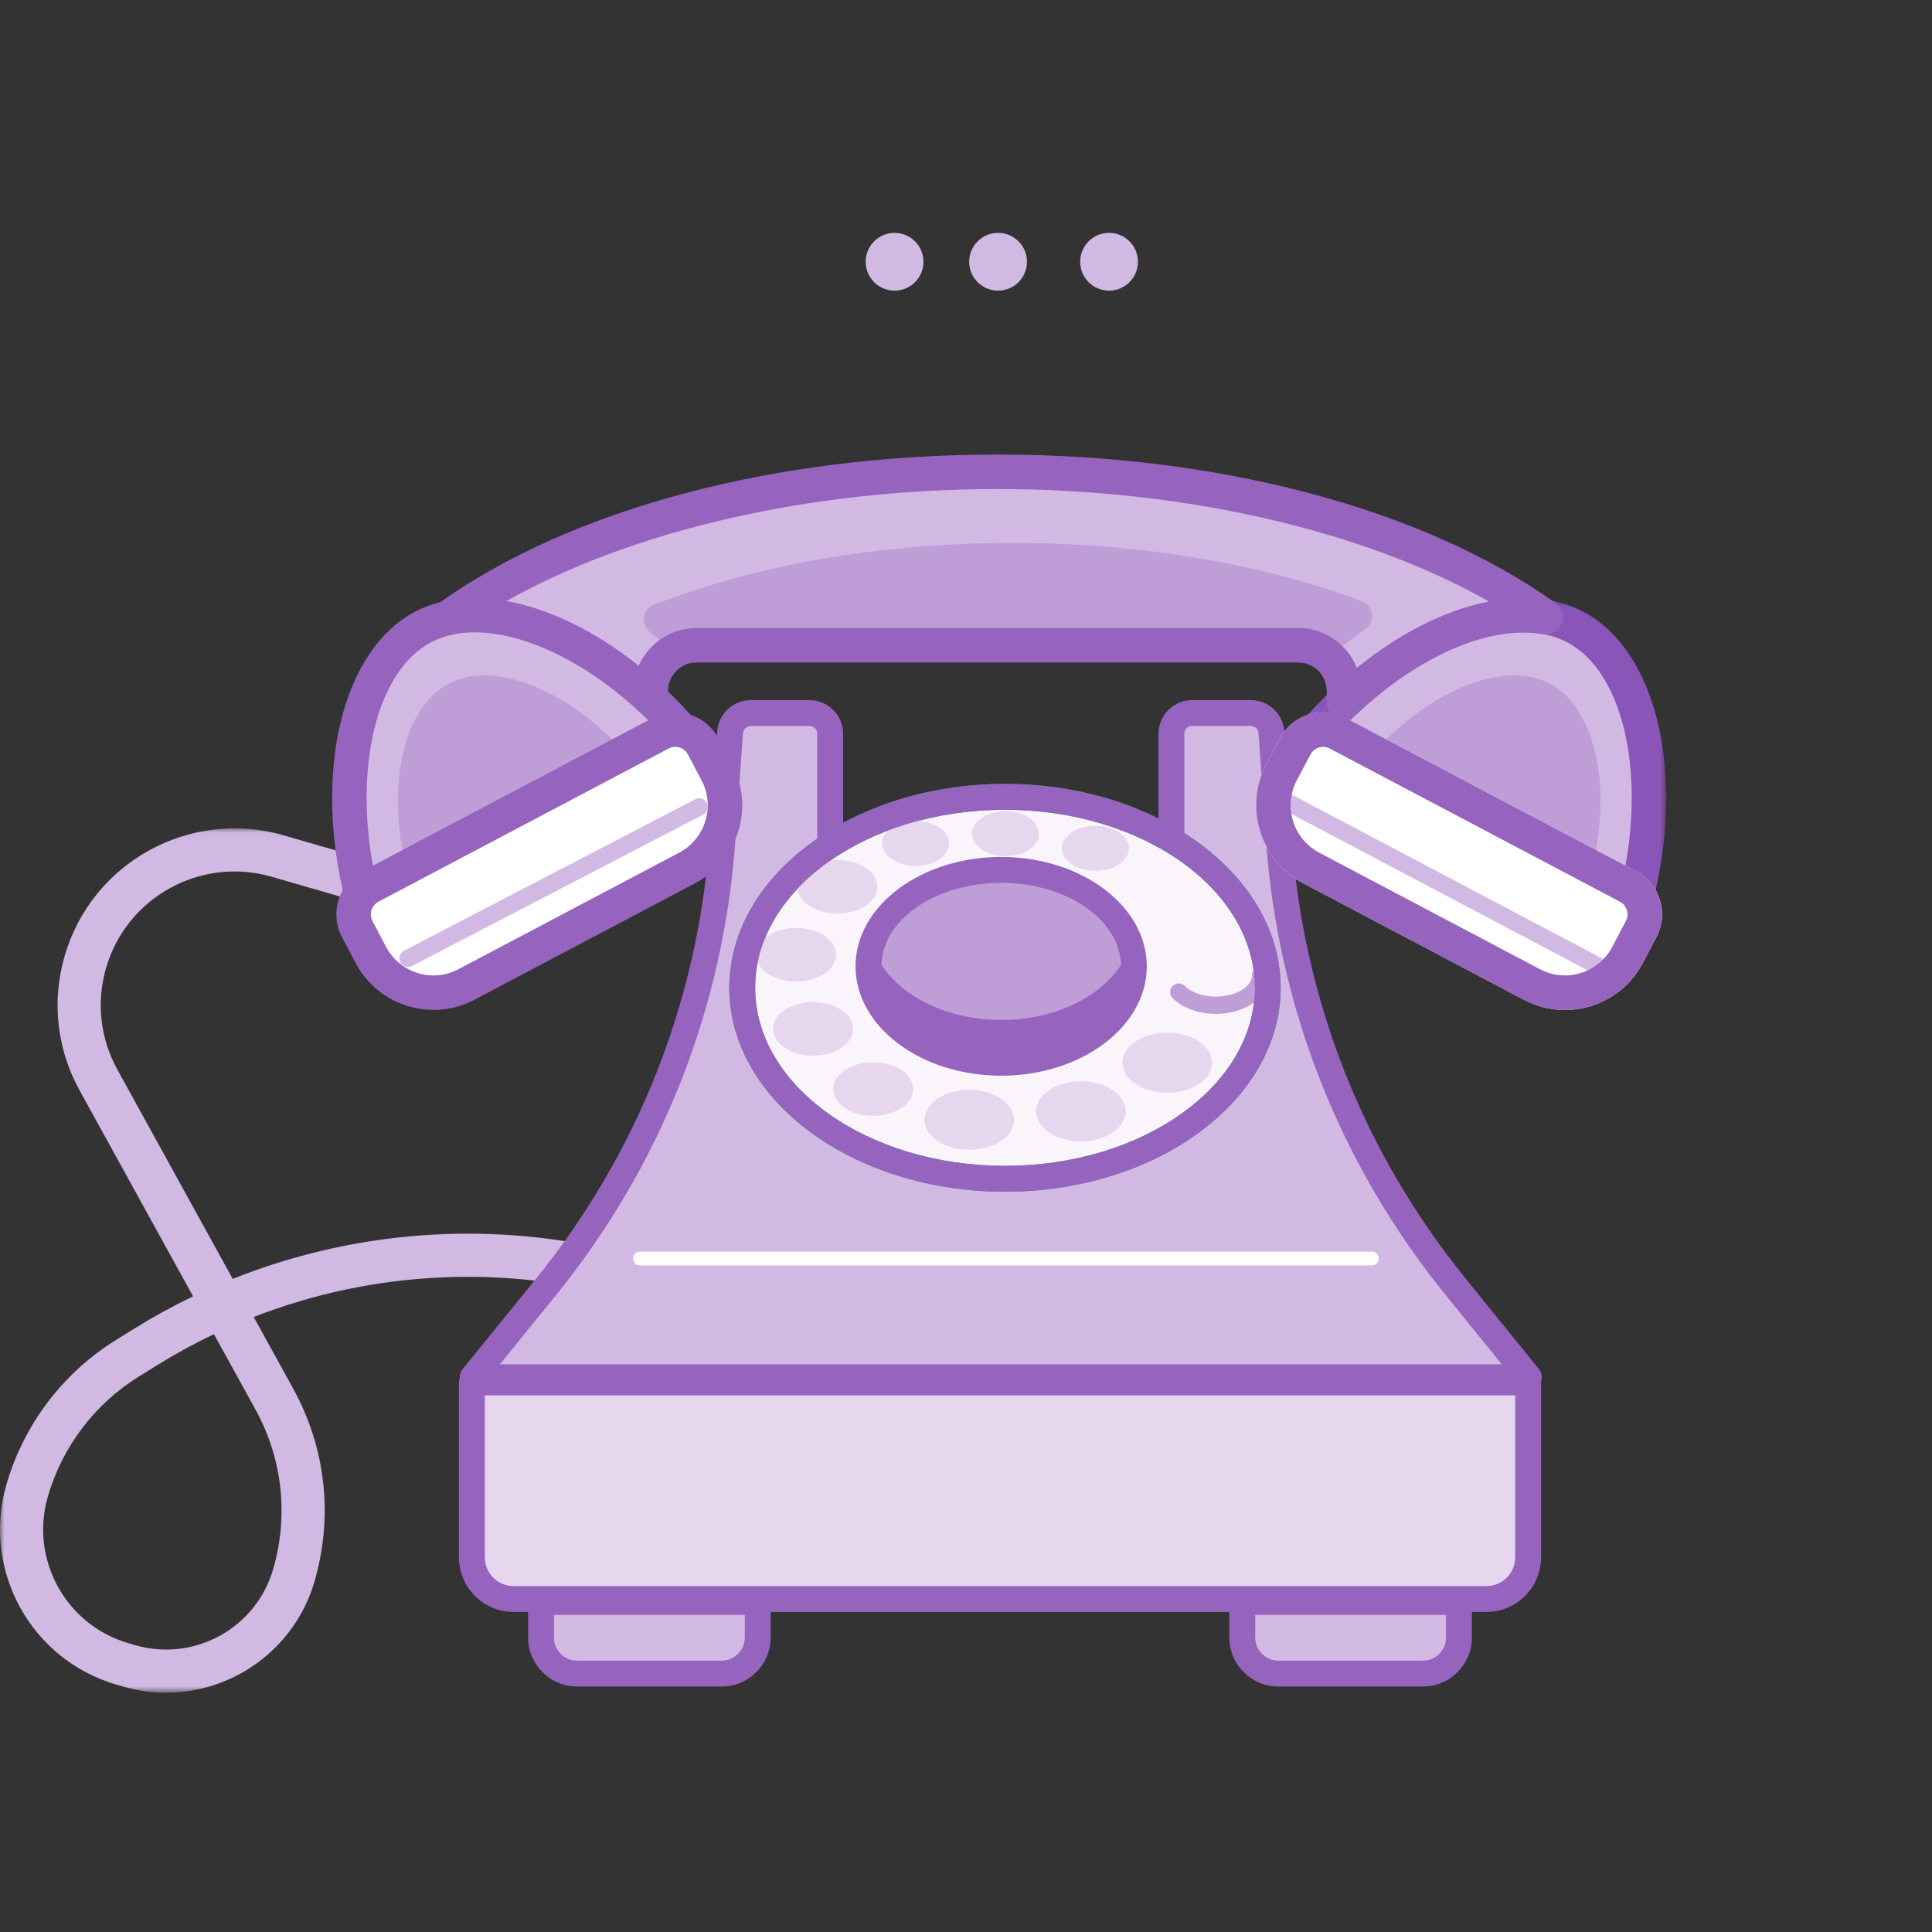 <svg width="224" height="224" viewBox="0 0 224 224" fill="none" xmlns="http://www.w3.org/2000/svg">
<rect x="0" y="0" width="224" height="224" fill="#333333" stroke="none"/>
<g clip-path="url(#clip0_5_728)">
<path fill-rule="evenodd" clip-rule="evenodd" d="M119.068 30.349C119.068 32.199 117.568 33.698 115.719 33.698C113.869 33.698 112.369 32.199 112.369 30.349C112.369 28.499 113.869 27 115.719 27C117.568 27 119.068 28.499 119.068 30.349Z" fill="#D2B9E3"/>
<path fill-rule="evenodd" clip-rule="evenodd" d="M107.068 30.349C107.068 32.199 105.568 33.698 103.719 33.698C101.869 33.698 100.369 32.199 100.369 30.349C100.369 28.499 101.869 27 103.719 27C105.568 27 107.068 28.499 107.068 30.349Z" fill="#D2B9E3"/>
<path fill-rule="evenodd" clip-rule="evenodd" d="M131.935 30.349C131.935 32.199 130.435 33.698 128.586 33.698C126.736 33.698 125.236 32.199 125.236 30.349C125.236 28.499 126.736 27 128.586 27C130.435 27 131.935 28.499 131.935 30.349Z" fill="#D2B9E3"/>
<mask id="mask0_5_728" style="mask-type:luminance" maskUnits="userSpaceOnUse" x="0" y="96" width="77" height="101">
<path d="M0 96.039H76.392V196.257H0V96.039Z" fill="#9BDCC1"/>
</mask>
<g mask="url(#mask0_5_728)">
<path fill-rule="evenodd" clip-rule="evenodd" d="M5.553 173.494C5.55 173.507 5.546 173.518 5.543 173.531C3.44 180.797 7.64 188.418 14.907 190.521L15.682 190.746C22.519 192.726 29.693 188.772 31.672 181.933C33.481 175.682 32.747 169.099 29.607 163.399L24.804 154.685C22.544 155.764 20.333 156.97 18.186 158.304L16.094 159.603C10.978 162.78 7.236 167.712 5.553 173.494ZM19.263 196.257C17.619 196.257 15.949 196.028 14.292 195.549L13.516 195.324C3.615 192.458 -2.115 182.082 0.729 172.18C0.733 172.166 0.737 172.151 0.741 172.138C2.762 165.152 7.278 159.192 13.456 155.355L15.548 154.056C17.769 152.677 20.052 151.424 22.387 150.3L9.232 126.431C6.59 121.636 5.972 116.098 7.494 110.839C10.637 99.983 22.023 93.708 32.881 96.848L50.776 102.027C52.102 102.411 52.866 103.798 52.482 105.124C52.098 106.449 50.716 107.215 49.385 106.83L31.49 101.651C23.282 99.28 14.673 104.02 12.297 112.229C11.147 116.206 11.613 120.391 13.611 124.016L26.982 148.278C42.031 142.264 58.811 141.349 74.587 145.915C75.913 146.299 76.677 147.684 76.293 149.012C75.91 150.336 74.528 151.1 73.197 150.718C58.702 146.524 43.289 147.296 29.415 152.692L33.986 160.986C37.771 167.856 38.656 175.789 36.475 183.324C34.208 191.153 27.033 196.257 19.263 196.257Z" fill="#D2B9E3"/>
</g>
<path fill-rule="evenodd" clip-rule="evenodd" d="M83.677 194.039H66.904C64.598 194.039 62.729 192.17 62.729 189.864V185.731H87.852V189.864C87.852 192.17 85.983 194.039 83.677 194.039Z" fill="#D2B9E3"/>
<path fill-rule="evenodd" clip-rule="evenodd" d="M64.229 187.23V189.864C64.229 191.338 65.429 192.539 66.904 192.539H83.677C85.152 192.539 86.352 191.338 86.352 189.864V187.23H64.229ZM83.677 195.539H66.904C63.775 195.539 61.229 192.993 61.229 189.864V184.23H89.352V189.864C89.352 192.993 86.806 195.539 83.677 195.539Z" fill="#9664BF"/>
<path fill-rule="evenodd" clip-rule="evenodd" d="M164.981 194.039H148.208C145.902 194.039 144.033 192.17 144.033 189.864V185.731H169.156V189.864C169.156 192.17 167.287 194.039 164.981 194.039Z" fill="#D2B9E3"/>
<path fill-rule="evenodd" clip-rule="evenodd" d="M145.532 187.23V189.864C145.532 191.338 146.732 192.539 148.208 192.539H164.98C166.455 192.539 167.655 191.338 167.655 189.864V187.23H145.532ZM164.98 195.539H148.208C145.078 195.539 142.532 192.993 142.532 189.864V184.23H170.655V189.864C170.655 192.993 168.109 195.539 164.98 195.539Z" fill="#9664BF"/>
<path fill-rule="evenodd" clip-rule="evenodd" d="M168.761 149.184C156.74 134.344 149.582 116.16 148.261 97.107L147.416 84.916C147.329 83.649 146.275 82.666 145.005 82.666H138.231C136.897 82.666 135.815 83.748 135.815 85.083V104.427H96.25V85.083C96.25 83.748 95.168 82.666 93.834 82.666H87.057C85.788 82.666 84.735 83.647 84.646 84.913L83.771 97.29C82.426 116.343 75.242 134.519 63.199 149.344L54.805 159.677H177.26L168.761 149.184Z" fill="#D2B9E3"/>
<path fill-rule="evenodd" clip-rule="evenodd" d="M57.956 158.177H174.115L167.595 150.128C155.316 134.969 148.113 116.67 146.766 97.211L145.921 85.02C145.888 84.541 145.485 84.166 145.006 84.166H138.231C137.726 84.166 137.314 84.577 137.314 85.083V104.427C137.314 105.255 136.643 105.927 135.814 105.927H96.251C95.423 105.927 94.751 105.255 94.751 104.427V85.083C94.751 84.577 94.34 84.166 93.834 84.166H87.057C86.578 84.166 86.177 84.54 86.143 85.018L85.268 97.396C83.893 116.857 76.665 135.147 64.363 150.289L57.956 158.177ZM177.261 161.177H54.805C54.226 161.177 53.699 160.844 53.45 160.322C53.201 159.799 53.275 159.18 53.641 158.732L62.035 148.398C73.945 133.737 80.944 116.028 82.275 97.185L83.15 84.807C83.294 82.766 85.01 81.166 87.057 81.166H93.834C95.994 81.166 97.751 82.923 97.751 85.083V102.927H134.314V85.083C134.314 82.923 136.071 81.166 138.231 81.166H145.006C147.056 81.166 148.771 82.768 148.913 84.813L149.758 97.004C151.063 115.845 158.038 133.562 169.927 148.239L178.427 158.733C178.79 159.182 178.863 159.801 178.614 160.323C178.366 160.845 177.839 161.177 177.261 161.177Z" fill="#9664BF"/>
<path fill-rule="evenodd" clip-rule="evenodd" d="M159.051 146.714H74.186C73.744 146.714 73.386 146.356 73.386 145.914C73.386 145.473 73.744 145.114 74.186 145.114H159.051C159.492 145.114 159.851 145.473 159.851 145.914C159.851 146.356 159.492 146.714 159.051 146.714Z" fill="white"/>
<path fill-rule="evenodd" clip-rule="evenodd" d="M146.984 114.529C146.984 126.757 133.345 136.671 116.52 136.671C99.695 136.671 86.055 126.757 86.055 114.529C86.055 102.301 99.695 92.388 116.52 92.388C133.345 92.388 146.984 102.301 146.984 114.529Z" fill="#F9F5FB"/>
<path fill-rule="evenodd" clip-rule="evenodd" d="M116.52 93.888C100.548 93.888 87.555 103.148 87.555 114.53C87.555 125.911 100.548 135.171 116.52 135.171C132.491 135.171 145.484 125.911 145.484 114.53C145.484 103.148 132.491 93.888 116.52 93.888ZM116.52 138.171C98.895 138.171 84.555 127.566 84.555 114.53C84.555 101.493 98.895 90.888 116.52 90.888C134.145 90.888 148.484 101.493 148.484 114.53C148.484 127.566 134.145 138.171 116.52 138.171Z" fill="#00B37D"/>
<path fill-rule="evenodd" clip-rule="evenodd" d="M131.46 112.039C131.46 118.214 124.573 123.22 116.077 123.22C107.581 123.22 100.693 118.214 100.693 112.039C100.693 105.864 107.581 100.858 116.077 100.858C124.573 100.858 131.46 105.864 131.46 112.039Z" fill="#BF9DD7"/>
<path fill-rule="evenodd" clip-rule="evenodd" d="M116.091 118.254C109.109 118.254 103.222 114.87 101.343 110.238C100.935 111.243 100.708 112.303 100.708 113.404C100.708 119.578 107.595 124.584 116.091 124.584C124.587 124.584 131.474 119.578 131.474 113.404C131.474 112.303 131.247 111.243 130.839 110.238C128.96 114.87 123.073 118.254 116.091 118.254Z" fill="#9664BF"/>
<path fill-rule="evenodd" clip-rule="evenodd" d="M140.967 117.552C138.988 117.552 137.118 116.874 135.966 115.74C135.572 115.352 135.568 114.719 135.954 114.325C136.342 113.931 136.975 113.926 137.368 114.314C138.156 115.089 139.501 115.552 140.967 115.552C143.241 115.552 145.163 114.415 145.163 113.071C145.163 112.518 145.611 112.071 146.163 112.071C146.716 112.071 147.163 112.518 147.163 113.071C147.163 115.583 144.442 117.552 140.967 117.552Z" fill="#BF9DD7"/>
<path fill-rule="evenodd" clip-rule="evenodd" d="M140.529 123.212C140.529 125.135 138.203 126.694 135.333 126.694C132.463 126.694 130.137 125.135 130.137 123.212C130.137 121.289 132.463 119.73 135.333 119.73C138.203 119.73 140.529 121.289 140.529 123.212Z" fill="#E6D7EF"/>
<path fill-rule="evenodd" clip-rule="evenodd" d="M130.528 128.846C130.528 130.769 128.202 132.328 125.332 132.328C122.462 132.328 120.136 130.769 120.136 128.846C120.136 126.923 122.462 125.364 125.332 125.364C128.202 125.364 130.528 126.923 130.528 128.846Z" fill="#E6D7EF"/>
<path fill-rule="evenodd" clip-rule="evenodd" d="M105.879 126.262C105.879 127.978 103.803 129.37 101.241 129.37C98.68 129.37 96.603 127.978 96.603 126.262C96.603 124.546 98.68 123.154 101.241 123.154C103.803 123.154 105.879 124.546 105.879 126.262Z" fill="#E6D7EF"/>
<path fill-rule="evenodd" clip-rule="evenodd" d="M98.907 119.29C98.907 121.006 96.831 122.398 94.269 122.398C91.708 122.398 89.631 121.006 89.631 119.29C89.631 117.574 91.708 116.182 94.269 116.182C96.831 116.182 98.907 117.574 98.907 119.29Z" fill="#E6D7EF"/>
<path fill-rule="evenodd" clip-rule="evenodd" d="M96.935 110.698C96.935 112.414 94.859 113.806 92.297 113.806C89.736 113.806 87.659 112.414 87.659 110.698C87.659 108.982 89.736 107.59 92.297 107.59C94.859 107.59 96.935 108.982 96.935 110.698Z" fill="#E6D7EF"/>
<path fill-rule="evenodd" clip-rule="evenodd" d="M101.724 102.809C101.724 104.525 99.648 105.917 97.086 105.917C94.525 105.917 92.448 104.525 92.448 102.809C92.448 101.093 94.525 99.701 97.086 99.701C99.648 99.701 101.724 101.093 101.724 102.809Z" fill="#E6D7EF"/>
<path fill-rule="evenodd" clip-rule="evenodd" d="M110.046 97.789C110.046 99.227 108.306 100.393 106.16 100.393C104.013 100.393 102.273 99.227 102.273 97.789C102.273 96.351 104.013 95.185 106.16 95.185C108.306 95.185 110.046 96.351 110.046 97.789Z" fill="#E6D7EF"/>
<path fill-rule="evenodd" clip-rule="evenodd" d="M120.469 96.663C120.469 98.101 118.729 99.267 116.583 99.267C114.436 99.267 112.696 98.101 112.696 96.663C112.696 95.225 114.436 94.059 116.583 94.059C118.729 94.059 120.469 95.225 120.469 96.663Z" fill="#E6D7EF"/>
<path fill-rule="evenodd" clip-rule="evenodd" d="M130.892 98.353C130.892 99.791 129.152 100.957 127.006 100.957C124.859 100.957 123.119 99.791 123.119 98.353C123.119 96.915 124.859 95.749 127.006 95.749C129.152 95.749 130.892 96.915 130.892 98.353Z" fill="#E6D7EF"/>
<path fill-rule="evenodd" clip-rule="evenodd" d="M117.57 129.832C117.57 131.755 115.244 133.314 112.374 133.314C109.504 133.314 107.178 131.755 107.178 129.832C107.178 127.909 109.504 126.35 112.374 126.35C115.244 126.35 117.57 127.909 117.57 129.832Z" fill="#E6D7EF"/>
<path fill-rule="evenodd" clip-rule="evenodd" d="M155.821 80.109V81.448C163.435 74.207 172.421 70.337 179.215 71.556C164.897 61.341 141.759 54.7 115.636 54.7C89.513 54.7 66.375 61.341 52.057 71.556C58.851 70.337 67.837 74.207 75.451 81.448V80.109C75.451 77.18 77.825 74.806 80.754 74.806H150.518C153.447 74.806 155.821 77.18 155.821 80.109Z" fill="#D2B9E3"/>
<path fill-rule="evenodd" clip-rule="evenodd" d="M172.341 185.393H59.543C56.876 185.393 54.714 183.231 54.714 180.564V160.283H177.17V180.564C177.17 183.231 175.008 185.393 172.341 185.393Z" fill="#E6D7EF"/>
<path fill-rule="evenodd" clip-rule="evenodd" d="M56.214 161.782V180.564C56.214 182.399 57.707 183.892 59.543 183.892H172.341C174.177 183.892 175.67 182.399 175.67 180.564V161.782H56.214ZM172.341 186.892H59.543C56.053 186.892 53.214 184.053 53.214 180.564V160.282C53.214 159.454 53.886 158.782 54.714 158.782H177.17C177.998 158.782 178.67 159.454 178.67 160.282V180.564C178.67 184.053 175.831 186.892 172.341 186.892Z" fill="#9664BF"/>
<path fill-rule="evenodd" clip-rule="evenodd" d="M116.077 102.357C108.422 102.357 102.193 106.7 102.193 112.038C102.193 117.376 108.422 121.718 116.077 121.718C123.732 121.718 129.96 117.376 129.96 112.038C129.96 106.7 123.732 102.357 116.077 102.357ZM116.077 124.718C106.767 124.718 99.193 119.03 99.193 112.038C99.193 105.045 106.767 99.357 116.077 99.357C125.387 99.357 132.96 105.045 132.96 112.038C132.96 119.03 125.387 124.718 116.077 124.718Z" fill="#9664BF"/>
<path fill-rule="evenodd" clip-rule="evenodd" d="M189.718 103.981C193.198 90.183 190.386 76.783 182.655 72.704C174.925 68.622 162.275 73.857 152.844 84.514L189.718 103.981Z" fill="#D2B9E3"/>
<mask id="mask1_5_728" style="mask-type:luminance" maskUnits="userSpaceOnUse" x="149" y="69" width="45" height="38">
<path d="M149.658 69.34H193.189V106.938H149.658V69.34Z" fill="#D2B9E3"/>
</mask>
<g mask="url(#mask1_5_728)">
<path fill-rule="evenodd" clip-rule="evenodd" d="M156.09 83.966L188.338 100.991C190.702 88.93 188.018 77.795 181.721 74.472C175.424 71.146 164.714 75.212 156.09 83.966ZM191.033 106.938L149.658 85.094L151.345 83.189C161.578 71.627 175.14 66.474 183.588 70.935C192.039 75.394 195.433 89.498 191.656 104.47L191.033 106.938Z" fill="#8A54B8"/>
</g>
<path fill-rule="evenodd" clip-rule="evenodd" d="M184.699 100.168C186.855 90.893 184.886 82.01 179.682 79.264C174.477 76.516 166.032 79.9 159.59 86.912L184.699 100.168Z" fill="#BF9DD7"/>
<path fill-rule="evenodd" clip-rule="evenodd" d="M181.435 117.098C179.799 117.098 178.177 116.699 176.69 115.914L151.067 102.387C146.849 100.159 144.722 95.215 146.008 90.63C146.203 89.937 146.473 89.259 146.814 88.616L148.398 85.615C149.104 84.277 150.288 83.295 151.734 82.848C153.178 82.402 154.712 82.544 156.05 83.251L189.679 101.005C191.017 101.712 191.999 102.897 192.447 104.342C192.893 105.787 192.75 107.32 192.043 108.658L190.458 111.66C189.188 114.067 187.056 115.835 184.455 116.639C183.462 116.945 182.446 117.098 181.435 117.098Z" fill="white"/>
<path fill-rule="evenodd" clip-rule="evenodd" d="M186.667 113.741C186.51 113.741 186.35 113.704 186.201 113.626L147.38 93.131C146.892 92.873 146.704 92.267 146.962 91.779C147.221 91.29 147.826 91.104 148.313 91.361L187.135 111.856C187.623 112.114 187.811 112.72 187.553 113.208C187.373 113.548 187.026 113.741 186.667 113.741Z" fill="#D2B9E3"/>
<path fill-rule="evenodd" clip-rule="evenodd" d="M178.557 112.377C181.576 113.973 185.328 112.812 186.921 109.793L188.506 106.79C188.714 106.397 188.756 105.947 188.624 105.523C188.494 105.098 188.204 104.75 187.811 104.542L154.182 86.788C153.788 86.581 153.338 86.538 152.914 86.67C152.491 86.801 152.143 87.09 151.935 87.482L150.35 90.484C150.142 90.878 149.978 91.289 149.86 91.709C149.078 94.494 150.371 97.496 152.934 98.85L178.557 112.377ZM181.435 117.098C179.799 117.098 178.177 116.699 176.69 115.914L151.067 102.387C146.849 100.159 144.722 95.215 146.008 90.63C146.203 89.937 146.473 89.259 146.814 88.616L148.398 85.615C149.104 84.277 150.288 83.295 151.734 82.848C153.178 82.402 154.712 82.544 156.05 83.251L189.679 101.005C191.017 101.712 191.999 102.897 192.447 104.342C192.893 105.787 192.75 107.32 192.043 108.658L190.458 111.66C189.188 114.067 187.056 115.835 184.455 116.639C183.462 116.945 182.446 117.098 181.435 117.098Z" fill="#9664BF"/>
<path fill-rule="evenodd" clip-rule="evenodd" d="M117.397 62.95C101.78 62.95 87.391 65.593 75.812 70.12C74.48 70.639 74.251 72.403 75.369 73.293C76.221 73.974 77.064 74.692 77.896 75.448C78.752 74.84 79.788 74.472 80.92 74.472H150.684C152.124 74.472 153.414 75.058 154.364 75.993C155.656 74.876 156.973 73.852 158.305 72.919C159.508 72.078 159.262 70.215 157.887 69.7C146.499 65.43 132.525 62.95 117.397 62.95Z" fill="#BF9DD7"/>
<path fill-rule="evenodd" clip-rule="evenodd" d="M80.754 72.806H150.518C153.611 72.806 156.262 74.741 157.324 77.463C162.323 73.403 167.691 70.723 172.647 69.749C158.13 61.51 137.384 56.701 115.636 56.701C93.887 56.701 73.141 61.51 58.625 69.748C63.581 70.723 68.947 73.402 73.946 77.463C75.009 74.741 77.66 72.806 80.754 72.806ZM155.82 83.449C155.554 83.449 155.286 83.396 155.032 83.286C154.297 82.971 153.82 82.248 153.82 81.449V80.11C153.82 78.288 152.339 76.806 150.518 76.806H80.754C78.933 76.806 77.45 78.288 77.45 80.11V81.449C77.45 82.248 76.974 82.971 76.238 83.286C75.506 83.602 74.652 83.449 74.072 82.898C66.837 76.016 58.537 72.424 52.41 73.526C51.487 73.697 50.577 73.196 50.214 72.333C49.851 71.471 50.134 70.472 50.895 69.929C66.239 58.98 89.837 52.701 115.636 52.701C141.434 52.701 165.03 58.98 180.376 69.929C181.138 70.472 181.421 71.471 181.058 72.333C180.694 73.195 179.786 73.694 178.861 73.526C172.74 72.419 164.434 76.018 157.198 82.898C156.819 83.258 156.323 83.449 155.82 83.449Z" fill="#9664BF"/>
<path fill-rule="evenodd" clip-rule="evenodd" d="M41.977 103.981C38.497 90.183 41.309 76.783 49.04 72.704C56.77 68.622 69.42 73.857 78.851 84.514L41.977 103.981Z" fill="#D2B9E3"/>
<path fill-rule="evenodd" clip-rule="evenodd" d="M55.062 73.317C53.178 73.317 51.455 73.69 49.974 74.471C43.677 77.794 40.993 88.929 43.356 100.991L75.605 83.965C69.007 77.269 61.19 73.317 55.062 73.317ZM40.66 106.937L40.038 104.469C36.262 89.497 39.656 75.393 48.107 70.934C56.562 66.469 70.118 71.627 80.349 83.188L82.036 85.093L40.66 106.937Z" fill="#9664BF"/>
<path fill-rule="evenodd" clip-rule="evenodd" d="M46.995 100.168C44.84 90.893 46.809 82.01 52.013 79.264C57.218 76.516 65.662 79.9 72.105 86.912L46.995 100.168Z" fill="#BF9DD7"/>
<path fill-rule="evenodd" clip-rule="evenodd" d="M54.071 114.145L79.694 100.618C83.168 98.783 84.78 94.805 83.76 91.17C83.606 90.619 83.391 90.077 83.113 89.551L81.528 86.548C80.583 84.759 78.367 84.074 76.578 85.019L42.948 102.774C41.159 103.718 40.474 105.934 41.419 107.724L43.004 110.726C45.116 114.726 50.071 116.257 54.071 114.145Z" fill="white"/>
<path fill-rule="evenodd" clip-rule="evenodd" d="M78.286 86.595C78.019 86.595 77.755 86.66 77.513 86.788L43.882 104.542C43.071 104.971 42.76 105.979 43.187 106.79L44.772 109.793C46.366 112.811 50.12 113.973 53.138 112.377L78.761 98.85C81.322 97.496 82.615 94.494 81.834 91.71C81.716 91.29 81.552 90.877 81.344 90.484L79.76 87.483C79.552 87.09 79.204 86.801 78.779 86.67C78.617 86.619 78.451 86.595 78.286 86.595ZM50.265 117.092C46.603 117.092 43.06 115.116 41.235 111.66L39.65 108.657C38.193 105.897 39.253 102.464 42.014 101.005L75.644 83.251C76.981 82.545 78.515 82.404 79.961 82.848C81.406 83.295 82.591 84.278 83.297 85.616L84.882 88.617C85.222 89.262 85.492 89.939 85.685 90.631C86.972 95.215 84.845 100.159 80.629 102.387L55.005 115.914C53.492 116.713 51.867 117.092 50.265 117.092Z" fill="#9664BF"/>
<path fill-rule="evenodd" clip-rule="evenodd" d="M47.306 112.108C46.945 112.108 46.596 111.912 46.417 111.569C46.163 111.079 46.354 110.475 46.844 110.22L80.61 92.671C81.101 92.418 81.702 92.608 81.958 93.098C82.212 93.588 82.022 94.192 81.532 94.447L47.766 111.996C47.618 112.072 47.461 112.108 47.306 112.108Z" fill="#D2B9E3"/>
<path fill-rule="evenodd" clip-rule="evenodd" d="M116.52 93.888C100.548 93.888 87.555 103.148 87.555 114.53C87.555 125.911 100.548 135.171 116.52 135.171C132.491 135.171 145.484 125.911 145.484 114.53C145.484 103.148 132.491 93.888 116.52 93.888ZM116.52 138.171C98.895 138.171 84.555 127.566 84.555 114.53C84.555 101.493 98.895 90.888 116.52 90.888C134.145 90.888 148.484 101.493 148.484 114.53C148.484 127.566 134.145 138.171 116.52 138.171Z" fill="#9664BF"/>
</g>
<defs>
<clipPath id="clip0_5_728">
<rect width="224" height="224" fill="white"/>
</clipPath>
</defs>
</svg>
